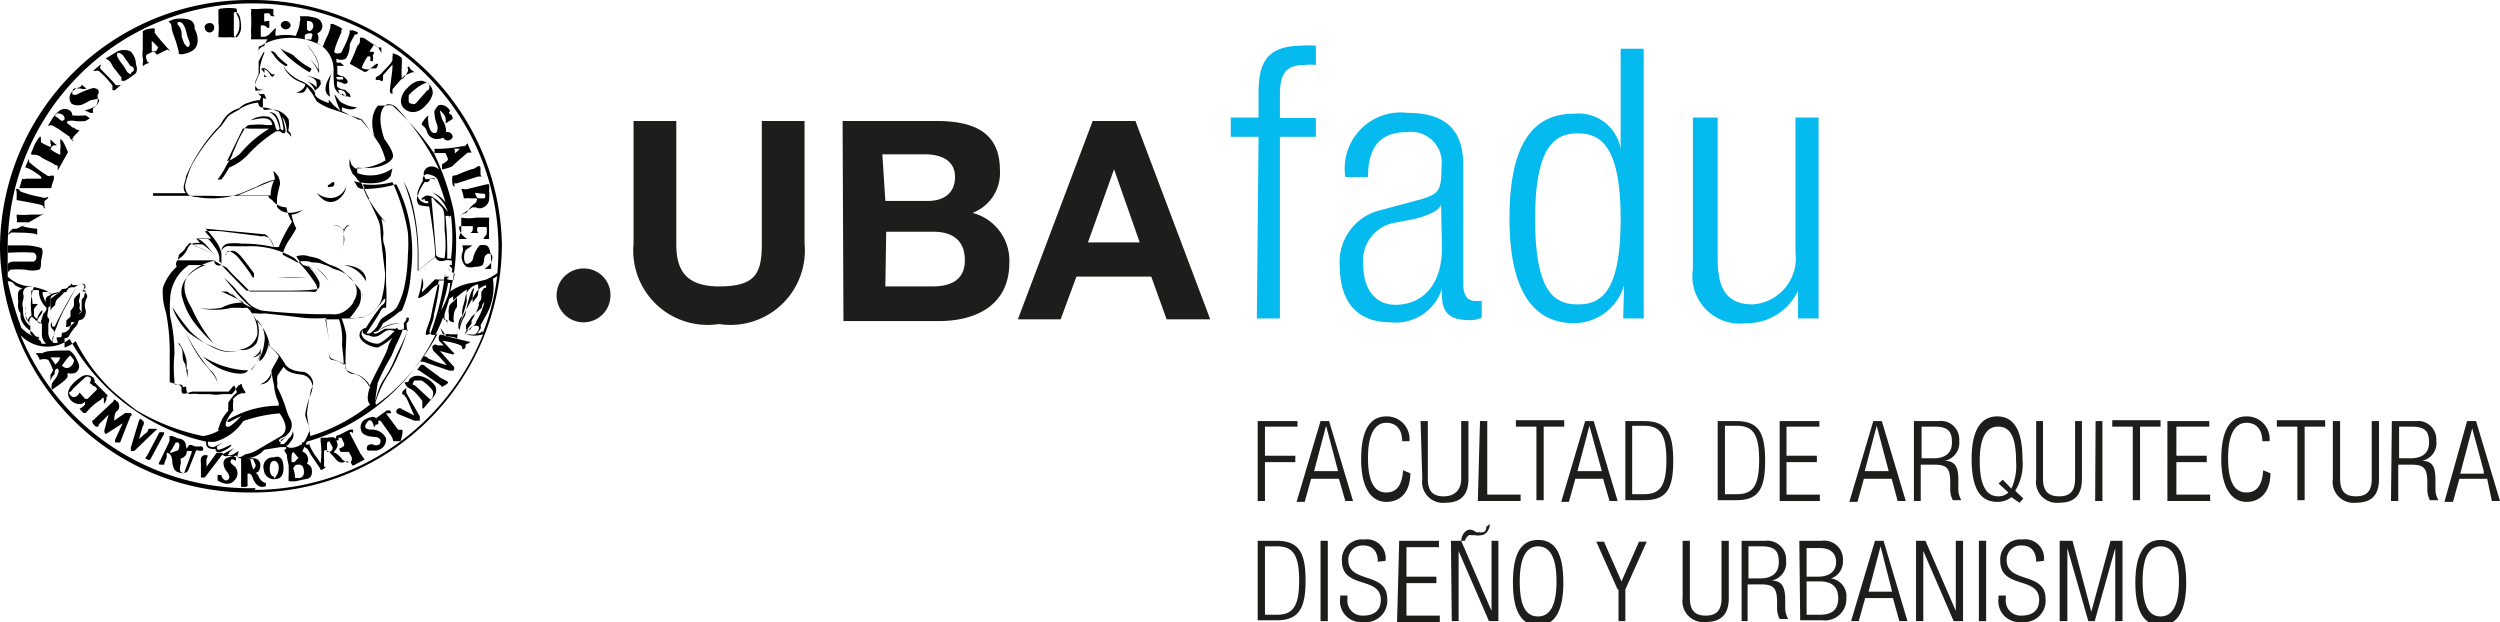 <svg id="Capa_1" data-name="Capa 1" xmlns="http://www.w3.org/2000/svg" viewBox="0 0 58.48 14.56"><defs><style>.cls-1{fill:#05baee;}.cls-2{fill:#1d1d1b;}</style></defs><title>LogoUbaFadu</title><path d="M8,6.24s0,0,0,0l0,0s0,0,0,0S7.93,6.24,8,6.24Z" transform="translate(-0.82 -0.8)"/><path d="M6.71,9.44a.9.9,0,0,0,.22-.5l0,0a.35.35,0,0,1-.2.22.24.24,0,0,0,.2-.13.81.81,0,0,1-.22.39S6.67,9.48,6.71,9.44Z" transform="translate(-0.82 -0.8)"/><path d="M8.56,5.17a.07.07,0,0,0,.08-.08s0-.07-.08,0-.07,0-.07.09A0,0,0,0,0,8.56,5.17Z" transform="translate(-0.82 -0.8)"/><path d="M1.78,6.6a1.27,1.27,0,0,0-.39-.06l-.24,0a.06.06,0,0,1,0,0H1s0,0,0,.06v.11s0,0,0,0,0,0,.07,0a4.19,4.19,0,0,1,.54,0,.12.12,0,0,1,0,.21H1.12l0,0h0S1,6.93,1,7s0,.17,0,.17,0,0,.06-.06a2,2,0,0,1,.37,0,.56.56,0,0,0,.29,0c.06,0,.06-.12.06-.19S1.86,6.65,1.78,6.6ZM1.69,7s.06,0,.08,0Z" transform="translate(-0.82 -0.8)"/><path d="M1.78,5.82l-.24,0a1.86,1.86,0,0,1-.33,0,0,0,0,0,1,0,0,0,0,0,0,0,0,0v0s0,0,0,.07a.2.2,0,0,1,0,.11s0,0,0,0h0s0,0,0,0,.3,0,.28,0a2.63,2.63,0,0,1-.28.15l-.09,0A.43.43,0,0,0,1,6.3s0,0,0,0l.08-.06s0,0,.07,0,.54,0,.54.06l0,0a0,0,0,0,0,0,0s0,0,0,0,0-.09,0-.15,0,0,0,0,0,0,0,0H1.69a1.48,1.48,0,0,1-.35-.06l.52-.3S1.78,5.82,1.78,5.82Zm-.66,0,0,0Z" transform="translate(-0.82 -0.8)"/><path d="M10.46,2.49l.06,0s0,0,0,0-.1-.06-.12-.11-.05,0-.05,0-.06,0,0,0a.1.1,0,0,1,0,.11.52.52,0,0,1-.13.17,2.51,2.51,0,0,1,0-.35c0-.06,0-.11,0-.15A.38.38,0,0,0,10,2.05h0v0a.12.12,0,0,1,0,.08s0,0,0,.07-.22.26-.26.32a.73.73,0,0,1-.13.09s0,0,0,.06l.09,0c.06.06.08,0,.08,0s0-.09,0-.11L10,2.31v.07c0,.08-.06.45-.06.56A.08.08,0,0,0,10,3l0,0s0-.07,0-.11,0,0,0,0,.18-.21.28-.32Z" transform="translate(-0.82 -0.8)"/><path d="M1.93,5.41a.17.17,0,0,1-.15,0,2.62,2.62,0,0,1-.48-.13s-.05-.08-.09-.06,0,0,0,.1,0,.11,0,.16a0,0,0,0,0,0,0l0,0h0s.46.08.56.11.05.06.09.08,0,0,0-.06,0-.07,0-.11,0,0,0,0S2,5.41,1.93,5.41Z" transform="translate(-0.82 -0.8)"/><path d="M11.44,5.09l.06,0,.5-.16s0,0,.06,0,0,0,0-.06,0-.07,0-.11,0-.09-.06-.07l0,0-.1.06c-.07,0-.41.15-.41.15s0,0,0,0-.11,0-.09.05a.35.35,0,0,0,0,.11s0,.11.06.1Z" transform="translate(-0.82 -0.8)"/><path d="M3.62,2.79a.15.15,0,0,1-.09,0c-.07-.09-.31-.33-.35-.37s0-.07,0-.11l0,0a1.33,1.33,0,0,0-.18.15s0,0,0,0,0,0,.06,0a.09.09,0,0,1,.07,0,2.05,2.05,0,0,1,.32.34l0,.11a0,0,0,0,0,.06,0,.87.87,0,0,1,.16-.13S3.66,2.81,3.62,2.79Z" transform="translate(-0.82 -0.8)"/><path d="M10.94,3a.26.26,0,0,0-.15-.27c-.14-.1-.33,0-.44.13a.46.46,0,0,0-.15.27.25.25,0,0,0,.15.26c.15.08.33,0,.43-.13A.54.54,0,0,0,10.94,3Zm-.35.17-.06.06a.05.05,0,0,1,0,0,.07.07,0,0,1-.06,0s-.09,0-.09-.07,0-.09,0-.13a1.1,1.1,0,0,1,.16-.15s.3-.24.32-.09-.06.11-.07.15Z" transform="translate(-0.82 -0.8)"/><path d="M2.82,3.5a2.19,2.19,0,0,1-.31,0s0,0,0,0a.13.13,0,0,0-.05-.11.21.21,0,0,0-.25,0,.79.79,0,0,0-.2.24l-.06.1c0,.05,0,0,.06,0s.11.06.17.08L2.45,4s0,.06.06.07,0,.06,0,0,.11-.15.15-.2,0,0-.08-.06-.05,0-.09-.05-.15-.08-.08-.13a.52.52,0,0,1,.17,0,.93.93,0,0,0,.24,0l.1-.06S2.84,3.5,2.82,3.5Zm-.53.13a.17.17,0,0,1-.1-.06L2.1,3.51s0,0,0,0l.06-.06s.13,0,.16.08S2.32,3.59,2.29,3.63Z" transform="translate(-0.82 -0.8)"/><path d="M11.57,5.85l.3-.2.08,0a.19.19,0,0,0,.18,0,.23.23,0,0,0,.13-.17.85.85,0,0,0,0-.22.57.57,0,0,0,0-.15s0,0,0,0l0,0a0,0,0,0,1,0,0l-.05,0-.45.11a.13.13,0,0,1-.09,0s-.09,0-.06,0a.9.9,0,0,1,.06.22s0,0,.06,0a.1.1,0,0,1,.07,0s.15,0,.17,0,0,.11-.06.13a.65.65,0,0,0-.17.2S11.54,5.85,11.57,5.85Zm.52-.52s.06,0,.06,0a.08.08,0,0,1,0,.11l-.05,0H12s-.08-.09-.06-.13Z" transform="translate(-0.82 -0.8)"/><path d="M3,2.86A1.61,1.61,0,0,0,2.64,3a.12.12,0,0,1-.13,0s0-.12.05-.13l.15,0a.16.16,0,0,0,.13,0s-.09-.07-.11-.09a.08.08,0,0,0,0,0s0,.06-.08.07a.65.65,0,0,0-.15.1.21.21,0,0,0,0,.28.31.31,0,0,0,.28,0l.17-.09c.09,0,.17-.06.19,0a.2.2,0,0,1-.1.15.7.7,0,0,1-.24.09s0,0,0,0,0,0,0,0l.13.06s0,0,.07,0l0,0A.21.21,0,0,1,3,3.33.22.22,0,0,0,3.1,3.2a.53.53,0,0,0,0-.17C3.18,2.92,3.09,2.86,3,2.86Z" transform="translate(-0.82 -0.8)"/><path d="M11.17,3.61a1,1,0,0,1-.06-.23s0,0,0,0,.13.11.13.18a.27.27,0,0,1,0,.13s0,0,0,0,.17-.11.17-.11,0-.08-.06-.11,0-.06,0-.08a0,0,0,0,0,0,0c-.06-.1-.19-.17-.28-.12l0,0a.65.65,0,0,0-.09.13.87.87,0,0,0,.05.28.24.24,0,0,1,0,.22c-.13.06-.19-.14-.19-.24a.47.47,0,0,1,0-.16s0,0,0,0a.52.52,0,0,0-.13.15s-.05.05,0,.09a.25.25,0,0,1,.1.15.24.24,0,0,0,.26.16.23.23,0,0,0,.18-.09A.48.48,0,0,0,11.17,3.61Z" transform="translate(-0.82 -0.8)"/><path d="M12.19,6.54a.27.27,0,0,0-.15,0,.69.69,0,0,0-.15.28c0,.07-.07.15-.15.15s-.09-.28,0-.34l.13-.09s0,0,0,0l-.24,0a.2.2,0,0,1,0,.18.31.31,0,0,0,.1.32.33.33,0,0,0,.2,0A.32.32,0,0,0,12.11,7c.06-.11,0-.19.11-.26a.07.07,0,0,1,.06,0c.09,0,.06.19,0,.24a.53.53,0,0,1-.13.11s0,0,0,0l.16,0s0,0,0-.07,0-.11,0-.13S12.3,6.56,12.19,6.54Z" transform="translate(-0.82 -0.8)"/><path d="M3.87,2a.39.39,0,0,0-.3,0l-.28.17s0,0,0,0a.27.27,0,0,1,.13.11.72.72,0,0,0,.13.19,1.34,1.34,0,0,0,.11.14s0,.06,0,.08,0,0,0,0h0l.08,0A1.77,1.77,0,0,0,4,2.51a.23.23,0,0,0,0-.2A.43.43,0,0,0,3.87,2Zm0,.54s0,0-.07-.05l-.09-.15a1.23,1.23,0,0,1-.15-.22s0,0,0-.06.13,0,.16.07l.15.21C3.94,2.36,4,2.44,3.9,2.49Z" transform="translate(-0.82 -0.8)"/><path d="M5.2,1.25a.78.78,0,0,0-.31,0l-.13.05s0,0,0,0a.22.22,0,0,1,.07.09c0,.15.09.3.13.47C5,2,5,2,5,2s0,0,0,.06a.22.22,0,0,0,.13,0A.66.66,0,0,0,5.3,2c.2-.11.16-.37.07-.53A.19.19,0,0,0,5.2,1.25Zm0,.65s0,0-.07-.08l-.06-.16c0-.1,0-.19-.09-.28a.07.07,0,0,1,0-.06c.15-.05.2.24.22.32S5.31,1.84,5.22,1.9Z" transform="translate(-0.82 -0.8)"/><path d="M6.35,1A1.19,1.19,0,0,0,6,1s-.09,0-.07.06,0,0,0,0,0,0,0,.07,0,.13,0,.19a1.27,1.27,0,0,1,0,.28v.07a.07.07,0,0,1,0,0s0,0,0,0a2.77,2.77,0,0,0,.3,0,.15.15,0,0,0,.08,0s0,0,0,0a.37.37,0,0,0,.11-.28.42.42,0,0,0-.07-.27A.17.17,0,0,0,6.35,1Zm0,.66c-.06,0-.06,0-.06-.07s0-.11,0-.19,0-.2,0-.31v0c.17-.05.17.3.17.37A.35.35,0,0,1,6.34,1.69Z" transform="translate(-0.82 -0.8)"/><path d="M4.81,2a5.07,5.07,0,0,1-.37-.43s0-.05,0-.09-.15,0-.16,0a.31.31,0,0,0-.12.05l0,.06s0,.07,0,.11,0,.17,0,.26a.68.68,0,0,0,0,.2.2.2,0,0,1,0,.11s0,0,0,.08,0,0,0,0,0,0,0,0,0,0,0,0a.34.34,0,0,1,.16-.08s0,0,0,0-.06,0-.07-.08a.11.11,0,0,1,0-.11s.13-.07.16-.07.08.07.08.07v0s0,0,0,0l.24-.12S4.83,2,4.81,2ZM4.46,2,4.37,2h0l0-.06c0-.05,0-.18,0-.18a1.06,1.06,0,0,1,.15.15S4.48,2,4.46,2Z" transform="translate(-0.82 -0.8)"/><path d="M11.41,4.68c.11-.11.35-.31.35-.31l.09,0s-.09-.19-.09-.22,0,0,0,0,0,0-.07.07l-.06,0a3.05,3.05,0,0,1-.52.06c-.05,0-.09,0-.13,0h0s0,0,0,0a.21.21,0,0,1,0,.1h.05l.06,0s.07,0,.09,0,0,0,.06,0l.05.11a.07.07,0,0,1,0,.06.43.43,0,0,1-.13.09h0s0,0,0,0l0,0s0,.08,0,.11.06,0,.06,0,0,0,0,0S11.37,4.72,11.41,4.68Zm0-.4h.17a0,0,0,0,1,0,0l-.12.11h0s0,0,0-.07S11.35,4.29,11.37,4.28Z" transform="translate(-0.82 -0.8)"/><path d="M2.23,4.07s0,.08,0,.09a.25.25,0,0,1,0,.12s0,.11,0,.14A.92.92,0,0,1,2,4.29a.15.15,0,0,1,.07-.09s.08,0,.08,0S2,4.07,2,4.05s0,.1,0,.1a.09.09,0,0,1,0,.09,1.5,1.5,0,0,1-.22-.11S1.77,4,1.78,4s.12,0,.13,0,0,0,0,0H1.75a.9.9,0,0,0-.17.31s-.07.11,0,.11l0,0h.06a.28.28,0,0,1,.16.07c.1.06.19.09.28.15s.09,0,.09.07,0,.08,0,.08h0l.24-.43S2.27,4,2.23,4.07Z" transform="translate(-0.82 -0.8)"/><path d="M9.61,2.4s-.08,0-.1,0a.23.23,0,0,1-.2,0c-.06,0,0-.06,0-.09a1.6,1.6,0,0,1,.11-.19s0,0,.06,0a.28.28,0,0,1,0,.11s0,0,.06,0a.24.24,0,0,0,0-.13s.06-.09,0-.09H9.53s0,0-.07,0l.11-.17s.09.06.11.09l.06.11a.05.05,0,0,0,0,0s0,0,0,0,0-.13,0-.13-.06,0-.08,0l-.31-.21s-.11-.05-.11,0v.06s0,.07-.06.11A4.1,4.1,0,0,1,9,2.29c-.07,0-.07,0-.07,0s.05,0,.07,0l.34.19.05,0s0,0,.17-.14S9.64,2.4,9.61,2.4Z" transform="translate(-0.82 -0.8)"/><path d="M11.56,6.39v0h0l.19,0s.06,0,0,0a.39.39,0,0,1-.19-.24c0-.06,0-.06.08-.06h.24v.07s0,.06-.06.09,0,0,0,0,.13,0,.19,0,0,0,0,0A.11.11,0,0,1,12,6.11s0,0,0,0l.2,0a.54.54,0,0,1,0,.18s-.06.06-.07.1,0,0,0,0l.13,0s0,0,0-.06,0-.24,0-.35a.31.31,0,0,0,0-.09s0,0,0,0,0,0-.06,0-.2,0-.24,0a1,1,0,0,1-.35,0l0,0s0,.08,0,.09,0,.17,0,.25A.25.25,0,0,0,11.56,6.39Z" transform="translate(-0.82 -0.8)"/><path d="M2,4.91a.08.08,0,0,1-.07,0,3.43,3.43,0,0,1-.43-.32l0,0s0-.08,0-.08-.09.19-.09.21h0c.06,0,.17.07.23.11s.18.11.14.15H1.43a.13.13,0,0,1-.09,0,0,0,0,0,0,0,0s-.05.18-.07.22,0,0,0,0,0,0,0,0h.06s.61,0,.63,0,.06,0,.06,0A.69.69,0,0,1,2.08,5s0-.07,0-.09A0,0,0,0,0,2,4.91Z" transform="translate(-0.82 -0.8)"/><path d="M7.54,2.31a2.15,2.15,0,0,1-.22-.19A.44.44,0,0,0,7.21,2L7.15,2a1,1,0,0,1,.1.13.78.78,0,0,0,.26.22S7.56,2.33,7.54,2.31Z" transform="translate(-0.82 -0.8)"/><path d="M8.1,2.4a1.55,1.55,0,0,1-.41-.3A1,1,0,0,0,7.49,2l-.11-.07a1.38,1.38,0,0,0,.18.2,3,3,0,0,0,.5.36S8.12,2.42,8.1,2.4Z" transform="translate(-0.82 -0.8)"/><path d="M7.15,2.51l-.09-.09s-.09-.06-.13,0A.2.2,0,0,1,7,2.51S7,2.6,7,2.6h.09S7,2.59,7,2.51a.14.14,0,0,0,0-.09s.06,0,.13.11.08.06.12,0l0,0A.08.08,0,0,1,7.15,2.51Z" transform="translate(-0.82 -0.8)"/><path d="M8.4,5.48a.29.29,0,0,0,.31,0,.44.44,0,0,0,.21-.33l0,0a.39.39,0,0,1-.33.28.5.5,0,0,1-.36-.12A.62.62,0,0,0,8.4,5.48Z" transform="translate(-0.82 -0.8)"/><path d="M8.62,6.06c.07,0,.2.05.24.13v.22a.35.35,0,0,1-.11.28l0,0a.42.42,0,0,0,.11-.41A.25.25,0,0,1,9,6.06c-.06,0-.11.05-.13.11A.68.68,0,0,0,8.62,6.06Z" transform="translate(-0.82 -0.8)"/><path d="M9.38,7.38l0-.06C9.33,7,8.86,7,8.86,7A.72.72,0,0,1,9.38,7.38Z" transform="translate(-0.82 -0.8)"/><path d="M6.15,6.67c.07,0,.17.08.22.13s.21.26.3.39l.06.1h0l.15,0H7.3a5.54,5.54,0,0,0,.71,0l0,0H6.91s-.13,0-.15,0a.46.46,0,0,0,0-.1c-.1-.13-.19-.26-.3-.39s-.19-.16-.3-.11,0,.06-.07.08A.54.54,0,0,1,6.15,6.67Z" transform="translate(-0.82 -0.8)"/><path d="M5.83,8.92A.79.79,0,0,0,6.39,9l0,0a.73.73,0,0,1-.56-.06,2,2,0,0,1-.56-.39,5.62,5.62,0,0,1-.42-.57,1.47,1.47,0,0,0,.37.59A2.4,2.4,0,0,0,5.83,8.92Z" transform="translate(-0.82 -0.8)"/><path d="M6.61,9.46s-.05,0-.09,0a2.14,2.14,0,0,1-.95-.32,1.33,1.33,0,0,0,.75.39C6.56,9.57,6.63,9.48,6.61,9.46Z" transform="translate(-0.82 -0.8)"/><path d="M7.17,9.51a.46.46,0,0,1-.26.28A.26.26,0,0,0,7.17,9.51Z" transform="translate(-0.82 -0.8)"/><path d="M5.17,8.59a3.33,3.33,0,0,0,.33.59c.07.11.17.19.24.3a.62.62,0,0,1,.17.29l0,.06a.46.46,0,0,0-.17-.37A4.35,4.35,0,0,1,5.17,8.59Z" transform="translate(-0.82 -0.8)"/><path d="M5.18,9.44a.83.83,0,0,0,0-.22A1.16,1.16,0,0,0,5,8.81L5,8.85a.31.31,0,0,1,.09.2c0,.09,0,.19.06.26l.06.33h0v-.2Z" transform="translate(-0.82 -0.8)"/><path d="M8.51,7.38S8.29,7.08,8.1,7h0A1,1,0,0,1,8.51,7.38Z" transform="translate(-0.82 -0.8)"/><path d="M11.28,7.27s-.08-.06-.08-.08h0S11.22,7.25,11.28,7.27Z" transform="translate(-0.82 -0.8)"/><path d="M8,1.84s.07.1.07.1a1.2,1.2,0,0,1,.15.24.53.53,0,0,1,.05.26,1.06,1.06,0,0,0-.2-.26s0,0,0,0a1.21,1.21,0,0,1,.21.33v0l0,0,0,0a.38.38,0,0,0,0-.13.58.58,0,0,0-.09-.28A2,2,0,0,0,8,1.84Z" transform="translate(-0.82 -0.8)"/><path d="M2.4,9.61V9.53a.44.44,0,0,0,.16,0,.17.17,0,0,0,.1-.22.93.93,0,0,0-.13-.24L2.45,9,2.4,9,2.29,9c-.1,0-.41,0-.47.06H1.71s0,0-.06,0,0,0,0,0a.35.35,0,0,1,.1.16.25.25,0,0,1,.2,0,1,1,0,0,1,.11.24A.55.55,0,0,1,2,9.57v0L2,9.72s0,0,0,0a.3.3,0,0,1,.1-.17c0-.07,0-.11.07-.13l0,0a.11.11,0,0,1,0,.13c0,.07-.13.18-.14.24s0,.13,0,.13,0,0,0,0S2.4,9.68,2.4,9.61Zm-.21-.36a.5.5,0,0,0-.07.08L2,9.16l.06,0c.06,0,.17,0,.17,0A.79.79,0,0,1,2.19,9.25Zm.08.1s.18-.26.2-.23.08.08.08.12a.21.21,0,0,1-.12.16A.14.14,0,0,1,2.27,9.35Z" transform="translate(-0.82 -0.8)"/><path d="M3.18,10.15s.07-.1.07,0,0,.13.06,0l0-.07s.06,0,0-.06l-.24-.24s0-.05-.07,0l0,0s0,0,0,.05a.1.1,0,0,1,.09.08l-.22.22s0,0-.06,0l-.13-.15s0-.05,0,0a.16.16,0,0,1-.13.11s-.06,0-.1-.07,0,0,.08-.13l.28-.26a.08.08,0,0,1,.11,0s.06,0,0,.13l.08.06A.31.31,0,0,0,3,9.81a.13.13,0,0,0,0-.18.23.23,0,0,0-.3,0s-.34.21-.28.43a.27.27,0,0,0,.28.19.14.14,0,0,0,.11-.06s0,0,0,0,0,0,0,.07a.31.31,0,0,1-.13.1s-.06,0,0,0l.09.1s.06,0,.06,0A1.31,1.31,0,0,1,3.18,10.15Z" transform="translate(-0.82 -0.8)"/><path d="M3.87,10.46s0,0-.12,0l-.26.18a0,0,0,0,1,0,0s0-.19.07-.23.06-.18,0-.22-.06-.07-.09,0L3,10.63s-.05,0,0,.09l.06.06a0,0,0,0,0,.06,0,.14.14,0,0,1,.05-.09l.19-.19s0,0,0,0l-.1.37s0,.11.06.07l.37-.24s0,0,0,0l-.17.37a.07.07,0,0,0,0,.08l.05,0s.06,0,.06,0l.24-.61S3.94,10.5,3.87,10.46Z" transform="translate(-0.82 -0.8)"/><path d="M4.46,10.83l-.06,0s-.05,0-.09,0,0,.06-.09.11l-.15.13s0,0,0,0l.09-.3s.06-.08,0-.13-.06-.06-.09,0l-.19.63s0,.05,0,.07,0,0,0,0a.09.09,0,0,0,.09,0l.5-.48S4.53,10.85,4.46,10.83Z" transform="translate(-0.82 -0.8)"/><path d="M4.65,10.91l0,0s-.06,0-.1,0l-.29.55s-.08.08,0,.08l0,0a.05.05,0,0,0,.08,0L4.63,11S4.68,10.94,4.65,10.91Z" transform="translate(-0.82 -0.8)"/><path d="M6,11.39s-.07,0-.11,0l-.24.33s0,.06,0-.18c0,0,.06-.11,0-.09a.1.1,0,0,0-.13.09.23.23,0,0,0,0,.09l0,.34s0,0,0,0,0,0,.09,0L6,11.46S6.08,11.41,6,11.39Z" transform="translate(-0.82 -0.8)"/><path d="M6.22,11.58c0-.08.12,0,.12,0s0,0,0,0,0-.08,0-.08a.24.24,0,0,0-.18,0c-.21.06-.06.3-.06.3.19.22,0,.24,0,.24C6,12,6,11.91,6,11.91s-.09,0-.09,0l0,.06s0,.07,0,.07c.28.17.39,0,.39,0a.23.23,0,0,0,0-.34C6.17,11.61,6.22,11.58,6.22,11.58Z" transform="translate(-0.82 -0.8)"/><path d="M5.57,11.32a.06.06,0,0,0-.05-.08.54.54,0,0,1-.15,0s-.11-.07-.15,0-.07.11,0,.11.06,0,.08,0,0,0,0,.05l-.16.43s0,.08-.1,0a.27.27,0,0,1,0-.15.27.27,0,0,0,0-.15.22.22,0,0,0,.13-.09.25.25,0,0,0,0-.2A.17.17,0,0,0,5,11.06L4.85,11s-.09,0-.07,0a.29.29,0,0,1,0,.13l-.22.46s-.06.06,0,.08l.1,0s0,0,0,0a.56.56,0,0,1,.06-.17l0-.11s.12,0,.13.2c0,0,0,.23.15.26,0,0,.19.08.24-.09l.17-.43s0,0,0,0,0,0,0,0S5.57,11.37,5.57,11.32Zm-.74.07c-.07,0,0-.06,0-.06l.1-.18c0-.06,0,0,0,0l.06,0c.06.05,0,.18,0,.18S4.83,11.39,4.83,11.39Z" transform="translate(-0.82 -0.8)"/><path d="M7.23,11.5a.22.22,0,0,0-.24.28A.24.24,0,0,0,7.3,12s.17,0,.15-.3S7.23,11.5,7.23,11.5Zm0,.45s-.1,0-.1-.19.1-.18.1-.18.11,0,.11.16S7.23,12,7.23,12Z" transform="translate(-0.82 -0.8)"/><path d="M8.92,11.61a.32.32,0,0,1-.13-.11s-.1-.11-.15-.11.11-.11.07-.22,0-.17-.24-.13l-.15,0s0,0,0,.08a2,2,0,0,1,0,.52,1.64,1.64,0,0,0-.13-.19,1.29,1.29,0,0,1-.13-.24s0-.11,0-.05-.1.05-.13,0-.08,0,0,.08.06,0,.15.18l.23.34s0,.07.09,0,0,0,0-.07v-.32s0-.09.12,0l.13.14s.09.15.22.1S9,11.65,8.92,11.61Zm-.39-.24c-.06,0-.06,0-.06,0l0-.18c0-.08.06-.06.06-.06s.07.13.07.13A.1.1,0,0,1,8.53,11.37Z" transform="translate(-0.82 -0.8)"/><path d="M9.25,11.41,9,10.93c0-.06.08,0,.08,0s0-.08,0-.08a0,0,0,0,0-.08,0l-.26.13c-.07,0-.06.06-.06.06l0,.06s.06,0,.06,0l0-.06s.07,0,.07,0a.81.81,0,0,0,.06.13c0,.06,0,.06,0,.06l-.08.05c-.07,0,0,.09,0,.09s.13,0,.13,0,.06,0,.06,0l.07.13c0,.07,0,.07,0,.07H9.05a.06.06,0,0,0,0,.09c0,.06.09,0,.09,0l.21-.11S9.25,11.41,9.25,11.41Z" transform="translate(-0.82 -0.8)"/><path d="M9.49,10.85s-.18,0-.11-.13.13-.11.17,0,0,.09.07,0a.07.07,0,0,0,0-.11s0-.13-.26,0a.21.21,0,0,0-.09.26s0,.13.3.15c0,0,.22,0,.13.17a.15.15,0,0,1-.17,0s-.13,0-.13.08,0,.07.21.07a.26.26,0,0,0,.24-.29A.37.37,0,0,0,9.49,10.85Z" transform="translate(-0.82 -0.8)"/><path d="M10.22,10.85a.24.24,0,0,1-.09,0l-.28-.38s0,0,0,0a.31.31,0,0,1,.09,0c.06,0,0-.07,0-.07s-.07,0-.07,0l-.25.18s0,.08,0,.08l0,.05c0,.06.05,0,.05,0s0-.07,0-.07.05,0,.05,0l.25.35a.45.45,0,0,1,.05.13s.11,0,.11,0l.06,0S10.27,10.87,10.22,10.85Z" transform="translate(-0.82 -0.8)"/><path d="M10.33,10a.26.26,0,0,1,0-.13s0-.1,0,0l-.08.07s-.05.08,0,.09,0,0,.08.08l.18.41s0,0,0,0l-.29-.15a.07.07,0,0,0-.1,0s-.07.05,0,.11l.39.16s0,0,.08,0l.05,0s0,0,0-.1Z" transform="translate(-0.82 -0.8)"/><path d="M10.61,9.59a.25.25,0,0,0-.22.09s0,.06-.06.06-.06,0,0,.09.11,0,.37.35c0,0,0,0,0,.1s0,.11.09,0l.17-.2A.22.22,0,0,0,11,9.83.55.55,0,0,0,10.61,9.59Zm.28.56-.37-.34c-.1,0,0-.11,0-.11s.16,0,.16,0a1,1,0,0,1,.25.22C11,10.05,10.89,10.15,10.89,10.15Z" transform="translate(-0.82 -0.8)"/><path d="M11.28,9.72s0,0-.15-.08l-.35-.26s-.08-.11-.15,0-.06.05,0,.09l.51.35s0,.06.07,0l0,0S11.35,9.76,11.28,9.72Z" transform="translate(-0.82 -0.8)"/><path d="M11.78,8.79l-.54-.13s-.13-.07-.15,0,0,.06,0,.11l.11.11s.06,0,0,0l-.15,0a.06.06,0,0,0-.09,0s-.06,0,0,.13a3.33,3.33,0,0,1,.31.33,2.16,2.16,0,0,1-.44-.16s-.08-.1-.13,0-.06.07.05.09l.58.2s.07,0,.09,0a.07.07,0,0,0,0-.11l-.31-.35s0,0,0,0l.3.08s.08,0,0-.06l-.24-.26s.46.07.46.15.06.05.08,0V8.86S11.89,8.79,11.78,8.79Z" transform="translate(-0.82 -0.8)"/><path d="M5.72,1.34c-.07,0-.13.06-.11.11a.12.12,0,0,0,.11.11.11.11,0,0,0,.11-.11A.1.1,0,0,0,5.72,1.34Z" transform="translate(-0.82 -0.8)"/><path d="M7.51,1.29c-.08,0-.13.05-.12.11a.12.12,0,0,0,.23,0A.12.12,0,0,0,7.51,1.29Z" transform="translate(-0.82 -0.8)"/><path d="M11.18,4a.12.12,0,0,0,.23,0,.12.12,0,0,0-.11-.11A.1.1,0,0,0,11.18,4Z" transform="translate(-0.82 -0.8)"/><path d="M12.56,6.5A5.83,5.83,0,0,0,6.69.8H6.61A5.83,5.83,0,0,0,.82,6.56v.07a5.82,5.82,0,0,0,5.87,5.69h.07a5.82,5.82,0,0,0,5.8-5.76ZM1,7.38c.05,0,.11,0,.17.09a.71.71,0,0,0,.18.08.13.13,0,0,0-.11.13v.11a.48.48,0,0,1,0,.15s0,.14.06.18a.45.45,0,0,0,0,.08c0,.13.13.27.22.33s.08.09.13.13.1,0,.08.07a1.14,1.14,0,0,1-.41-.26A7.92,7.92,0,0,1,1,7.38Zm.56.31a1.63,1.63,0,0,0,0,.49.18.18,0,0,0-.09.13.17.17,0,0,1-.05-.13V8.12a.25.25,0,0,0,0-.13.1.1,0,0,1,0-.07s0-.06,0-.08a.53.53,0,0,0,0-.16s0,0,0,0a.66.66,0,0,1,0,.17s0,0,0,.08a.15.15,0,0,0,0,.09.46.46,0,0,1,0,.17s.09.18.11.24v0a.43.43,0,0,1-.17-.35.56.56,0,0,1,0-.07.31.31,0,0,1,0-.19.24.24,0,0,0,0-.15c0-.13.08-.15.12-.16h.13Zm0,0a.15.15,0,0,1,0-.1.68.68,0,0,1,.17,0A.53.53,0,0,0,1.91,8s0,.08-.07.13a1.27,1.27,0,0,0-.07.24.16.16,0,0,1-.08-.05h0c0-.09.17-.22.11-.26l0,0a.4.4,0,0,0-.11.2.18.18,0,0,1-.08-.09.32.32,0,0,0,0-.13.57.57,0,0,1,.1-.13s0,0,0,0,0,0,0,0,0,0,0,0,0,0-.07,0l0,0s0,0-.06,0A.65.65,0,0,0,1.54,7.68Zm1.23-.1c.06,0,0,.08,0,.13s-.06.06-.06.1,0,.09,0,.16,0,.1,0,.11-.08.08-.15.08,0,0,0,.05a.18.18,0,0,1,0,.1s-.07.07-.11.11,0,.05-.05.09-.08.06-.13.06,0,.11-.06.11,0,0-.06,0,0,.07,0,.13H2.06a.76.76,0,0,1,.08-.36,3.12,3.12,0,0,1,.18-.42l.28-.51s0,0,0,0a8.85,8.85,0,0,0-.5.91s0,0-.05,0a.11.11,0,0,1,0-.11s-.1.06,0,.17,0,.15,0,.19,0,.11,0,.11a.3.3,0,0,1-.1-.21s0,0,0-.09,0-.07,0-.11.05-.11,0-.15,0-.15,0-.22S2,8,2,7.92s0,0,0-.08,0-.13.11-.16.15-.12.17-.12.15,0,.19-.09,0,0,.07,0h.08c.05,0,.11-.07.16,0s0,0,0,.11S2.73,7.56,2.77,7.58Zm-.86.36s-.14-.25-.11-.32l.08,0s.09,0,.11.05S1.82,7.68,1.91,7.94Zm-.35.27.09.08.13.07s0,0,0,.1,0,.13,0,.18a.3.3,0,0,0,.1.19l-.11,0c0-.11-.19-.15-.19-.17a.15.15,0,0,1-.07-.07c0-.06,0-.13,0-.19A.15.15,0,0,1,1.56,8.21Zm5.22,4H6.71A5.79,5.79,0,0,1,1.3,8.64a.86.86,0,0,0,1.15.09A4.86,4.86,0,0,0,4,10.42a4.7,4.7,0,0,0,1.64.71c0,.07,0,.15.13.17a.22.22,0,0,0,.09,0c0,.18.32,0,.37-.08s-.31.17-.33.08,0,0,0-.06l.13-.09-.21.11s-.11,0-.13-.05a.1.1,0,0,1,0-.08.53.53,0,0,0,.17,0,1.17,1.17,0,0,0,.65-.48,3.33,3.33,0,0,1,.85-.18.71.71,0,0,1,.13.26.24.24,0,0,1-.13.29l-.48.28a.9.9,0,0,1-.33.13s-.1.08-.15.06,0-.1,0-.13-.14.11-.22.09,0,0,0-.07a.6.6,0,0,0,.11-.1,1.63,1.63,0,0,1-.2.11c-.07.06-.07,0-.07,0s0,.1.11.08.13.05.18,0,.08.07.15.05v0l0,.52v.08s0,.07,0,.07h.09s.08,0,.06-.06v-.24s.07-.07.13.11c0,0,.09.26.3.17,0,0,0,0,0-.05s-.08,0-.17-.17a.18.18,0,0,0-.07-.09s.11,0,.11-.19c0,0,0-.13-.15-.15l-.21,0,0,0A.57.57,0,0,0,7,11.32l.37-.06s.09,0,.13,0,0,.05,0,.05l0,0s-.06,0,0,.08,0,0,.07.28a2.89,2.89,0,0,1,0,.29s0,.11,0,.1,0,0,.15,0L8,12s.15,0,.11-.24A.17.17,0,0,0,8,11.65s0,0,0,0a.2.2,0,0,0-.11-.29h0L8,11.13v0a4.83,4.83,0,0,0,3.33-3.34l.09-.06s0,.06,0,.1,0,0,0,0a1.92,1.92,0,0,1,.32-.26,1.42,1.42,0,0,0,0,.27,3,3,0,0,1-.09.32l-.12.32a.21.21,0,0,0,0,.14l-.18,0a.18.18,0,0,0-.1,0l-.07,0-.06-.15s0,0,0,0,.13.17.13.19.22,0,.27.07a.14.14,0,0,1,0-.07s0,0,0-.08,0-.05,0-.07a5.21,5.21,0,0,1,.45-.89.44.44,0,0,1,.22-.15s0,.07,0,.11a1.5,1.5,0,0,1-.23.74c0,.08-.11.11-.14.19h-.1v0s0-.05,0-.09.09-.13.13-.21L12.09,8s0-.09.06-.13,0-.09.06-.13,0-.09,0-.14a.07.07,0,0,0,0-.06.1.1,0,0,0-.07,0l-.06.09a.61.61,0,0,0,0,.11s0,.1-.06.13A.23.23,0,0,1,12,8a.51.51,0,0,1-.07.15,1.15,1.15,0,0,1-.08.15s0,.05,0,.07a.07.07,0,0,1,0,0c-.06.09-.15.17-.15.26l0,0a.45.45,0,0,1,.18-.2.19.19,0,0,1,.13,0s.06.06-.07.19a.32.32,0,0,1-.13,0c-.09,0-.08,0-.08,0a.64.64,0,0,0,.39,0A5.78,5.78,0,0,1,6.78,12.26ZM6.56,10c0-.06-.08-.13-.08-.19s-.05,0-.07,0-.13.19-.17.21,0,0,0,0a.1.1,0,0,1,0,0H6a.65.65,0,0,1-.26,0l-.26,0a.68.68,0,0,0-.21,0s-.09,0-.09-.12-.07,0-.09-.07-.19,0-.19-.06,0-.05,0-.07a3.09,3.09,0,0,1,0-.61,3.8,3.8,0,0,0-.1-.89,2.87,2.87,0,0,1,0-.41A1,1,0,0,1,5.24,7h.41c-.06,0-.65.22-.58.71a1.74,1.74,0,0,0,.26.59,3.72,3.72,0,0,0,.49.54A3.69,3.69,0,0,1,5.3,8c-.38-.63,0-.84.09-.91a1.18,1.18,0,0,1,.44-.19C5.85,7.06,6,7,6,7s.57.6.59.6c.34,0,.19,0,.88,0,.07,0,.78,0,.81-.06a.24.24,0,0,0,0-.17,2,2,0,0,0-.14-.22L8,7a1,1,0,0,1,.28.27v0A.58.58,0,0,0,7.91,7l-.07-.07L7.75,6.8a.43.43,0,0,1,.31,0,1,1,0,0,1,.23.06A2.1,2.1,0,0,0,8.55,7a.8.8,0,0,1,.37.22l.17.17a.39.39,0,0,1,0,.46c0,.06-.23.34-.5.3H8.27c-.32,0-1.21-.06-1.34-.09a.69.69,0,0,1-.32-.19c-.09-.11-.18-.18-.27-.3a2.53,2.53,0,0,0-.28-.27l.26.31A2.53,2.53,0,0,0,6.71,8v0a1.23,1.23,0,0,1-.52-.41s0,0,0,0l.09.13-.15-.1s-.13,0-.13,0,.39.17.52.26A1,1,0,0,0,6,8a1.5,1.5,0,0,1-.54,0A1.68,1.68,0,0,0,6.24,8c.08,0,.13,0,.21,0a.15.15,0,0,0,.09,0l.07,0a.81.81,0,0,1,.23.63.48.48,0,0,1-.43.35.41.41,0,0,0,.41-.15.74.74,0,0,0,0-.56A.6.6,0,0,1,7,8.83a1,1,0,0,1-.11.35s0,.06,0,.07v0s.18-.09.22-.48v.06a2.34,2.34,0,0,0,0,.5,2,2,0,0,1,0-.45,2.43,2.43,0,0,1,.23.24c0,.08-.17.3-.17.36a3,3,0,0,0,.06.33,1.13,1.13,0,0,0,.11.41s0,0,0,.07a2.34,2.34,0,0,0-1,.23c-.11.05-.22.11-.2.14s.07,0,.07,0,.25-.13.25-.13a1.28,1.28,0,0,1-.26.24.07.07,0,0,1,0,0l0,0,0,0a.08.08,0,0,1-.09,0c-.06-.08.14-.34.16-.36s0,0,0-.07,0-.09,0-.11a.14.14,0,0,0,0-.09A.38.38,0,0,1,6.47,10C6.56,10,6.56,10,6.56,10ZM5.46,6.58a.14.14,0,0,1-.11-.06,1,1,0,0,1,.21,0,1.28,1.28,0,0,1,.27.24s-.13-.17-.2-.24a.64.64,0,0,0-.17-.13h.23a1,1,0,0,1,.16.2.49.49,0,0,1,.1.22s0,.06,0,.1S6,6.91,6,7L6,7C6,6.89,6,6.89,6,6.84s0-.08,0-.11-.05-.17-.09-.23a2.39,2.39,0,0,0-.28-.35L7,6.28c.09,0,.22.26.22.3a3.11,3.11,0,0,0-.74-.08,1.27,1.27,0,0,0-.34,0C6,6.54,6,6.67,6,6.67a.19.19,0,0,1,.22-.11h.39a2,2,0,0,1,1.1.28,3.11,3.11,0,0,1,.5.61c.07.15,0,.15,0,.17s-.15,0-.15,0H7.67l-1,0h0l-.26-.26a4,4,0,0,1-.29-.3S6,7,6,7s-.18-.11-.18-.11c-.25,0-.41,0-.69,0,0,0-.09,0-.13,0s0-.07,0-.11.14-.11.16-.19l.1-.11.11.06.42.2S5.56,6.62,5.46,6.58Zm4-1.13a1.42,1.42,0,0,1-.15-.34A1.85,1.85,0,0,0,10,5.06a4.52,4.52,0,0,1,.36,1.17,3.37,3.37,0,0,1,0,.55,3.71,3.71,0,0,1-.07.67,1.74,1.74,0,0,1-.19.54s-.05.06-.09.09-.17.1-.28.19l0,0s-.06.09-.08.15a.61.61,0,0,1-.18.18s-.08,0-.08,0,.3-.45.32-.5A.22.22,0,0,1,9.79,8l.06,0a3.46,3.46,0,0,0,0-.56c0-.17,0-.32,0-.49s0-.31-.06-.48a.68.68,0,0,1,0-.2,2,2,0,0,0-.05-.36l.11.1A3.61,3.61,0,0,1,9.44,5.45ZM10,4.74a.89.89,0,0,1-.82.11h0a.45.45,0,0,1,0-.13c.55.06.79-.13.83-.24s-.17-.39-.2-.43c-.21-.63,0-.78.07-.81a.27.27,0,0,1,.21.07,5.9,5.9,0,0,1,1,1.45s-.19-.15-.32,0a.16.16,0,0,0,0,.21h0a.11.11,0,0,0,0,.07.9.9,0,0,0-.17.32.19.19,0,0,0,0,.2c0,.06.26.07.26.07S11,6.45,11,6.8l-.39.32s0-.21,0-.28a5.24,5.24,0,0,0-.15-1.3,2.18,2.18,0,0,0-.2-.5,5,5,0,0,1,.18.55,4.74,4.74,0,0,1,.15,1.29v.26s0,0,0,0,.41-.33.41-.33a.16.16,0,0,0,.09.09.2.2,0,0,0,.11,0,.31.31,0,0,1,.19,0V7c-.06,0-.13,0-.15,0s.11,0,.15,0V7a.15.15,0,0,0-.06,0,.15.15,0,0,0,.06.07.13.13,0,0,1,0,.09.18.18,0,0,1-.09-.09h0s.08.11.13.11,0,.1,0,.15-.15,0-.16,0,.07-.06.05-.06a.39.39,0,0,1-.11,0s0,0,0,.07l-.15,0a.1.1,0,0,0-.07,0l-.3.3s0,0,0-.06a.34.34,0,0,0,0-.28,1.55,1.55,0,0,1-.09.45c0,.07.18-.06.24-.11.2-.23.26-.17.26-.19a5.89,5.89,0,0,1-.13.71c0,.11-.06.22-.09.33s0,.08,0,.11.11.06.18,0a5,5,0,0,1-1.09,1.39c-.11.1-.21.17-.32.26s0-.39,0-.48a4.65,4.65,0,0,1,.32-.63c.05-.11.09-.22.14-.32s.13-.29.13-.31a.28.28,0,0,0,.12,0,5,5,0,0,1-.23.52c-.07.15-.13.3-.2.43s-.13.2-.19.31a1.64,1.64,0,0,0-.15.49s0,0,0,0a2.55,2.55,0,0,1,.35-.75,4.89,4.89,0,0,0,.39-.91.48.48,0,0,0,0-.18s0,0,0-.06a.12.12,0,0,0,.05-.13l-.05,0a.17.17,0,0,1-.06.12.12.12,0,0,0,0,.07v.07s-.11.06-.15,0,0,0-.06,0-.16,0-.22,0-.26.19-.28.08a.3.3,0,0,0,.17-.08.83.83,0,0,1,.39-.13s.07,0,.07,0a1.06,1.06,0,0,0-.55.2.61.61,0,0,0,.14-.2,2.41,2.41,0,0,0,.36-.25c.05-.05.05,0,.09-.07a2.46,2.46,0,0,0,.2-.84,3.87,3.87,0,0,0,0-1,3.22,3.22,0,0,0-.34-1.09l0,0s0-.06,0,0a2.73,2.73,0,0,1-.74.11.22.22,0,0,1-.17-.05.89.89,0,0,0-.08-.13c.28.07.73.09.86-.13C10,4.74,10,4.74,10,4.74Zm1.28,1.11s.06,0,.09,0a4.07,4.07,0,0,1,0,1h-.09A8.09,8.09,0,0,0,11.24,5.85Zm.06-.11a.67.67,0,0,0-.41-.44.88.88,0,0,1,.37.46s-.35-.48-.54-.37,0,.07,0,.07l0,0,0,0c0,.09.06,0,.08.07s-.3,0-.25-.24a1.14,1.14,0,0,1,.15-.3l.1,0A.23.23,0,0,1,11,5s0-.07-.15,0-.06,0-.06,0,.06,0,.06,0a.08.08,0,0,1,.11,0,.07.07,0,0,0-.09,0s0,.06-.08.06-.11-.07-.05-.15.18,0,.22,0a.36.36,0,0,1,.09.08,4.61,4.61,0,0,1,.28.92Zm-.39-.31L11,5.5c.05.06.11.09.17.17s.05.37.05.52a2.33,2.33,0,0,1,0,.65s-.18,0-.2-.08C11,6.41,10.92,5.52,10.91,5.43Zm.18,2.67c.06-.26.13-.41.17-.68l.05,0a1.1,1.1,0,0,1-.09.39C11.15,8.07,11.09,8.14,11.09,8.1Zm-.2.5c-.08,0-.15.08-.15,0s.11-.31.13-.44.17-.8.18-.8.08,0,.12,0A6.07,6.07,0,0,1,10.89,8.6Zm0-1.11,0,0ZM8,10.48A3.79,3.79,0,0,1,8.08,10c0-.09.08-.18.06-.27a.31.31,0,0,0-.21-.23s-.37,0-.46-.22c0,0,0,0-.13-.19l-.21-.2a1,1,0,0,0-.31-.59,1,1,0,0,0-.11-.17s.09,0,.11,0a.58.58,0,0,0,.18,0l.47.05.5.06a3.93,3.93,0,0,0,.48,0c0,.13.06.43.06.52s0,.15,0,.22,0,.19.09.22a2.71,2.71,0,0,1,.3.13v.08c0,.07.26.15.32.17a.55.55,0,0,1,.26.26s-.13.31,0,.42A4.22,4.22,0,0,1,8.08,11s0,0,0,0S8,10.52,8,10.48Zm-.3,1.13c-.07,0-.06,0-.06,0v-.12c0-.13.05-.11.05-.11s.11.13.11.13S7.71,11.61,7.71,11.61Zm0,.13c0-.09.13-.07.13-.07s.1,0,.1.17-.15.14-.15.14-.06,0-.06,0A.56.56,0,0,0,7.67,11.74Zm-.15-.52s.1-.13.12-.16a.25.25,0,0,0,0-.17.28.28,0,0,1-.11.18.33.33,0,0,1-.11.12H7.38c0-.06,0-.08,0-.06s.18-.15.18-.22a.29.29,0,0,1-.17.18l0,.06c-.11-.06,0-.09.11-.15a.66.66,0,0,0,.09-.09.29.29,0,0,0,0-.34,1.34,1.34,0,0,1-.07-.18,3,3,0,0,0-.21-.52.3.3,0,0,1,0-.11.44.44,0,0,1,0-.17s.11-.17.15-.21c.09.17.37.17.45.19a.3.3,0,0,1,.22.3.76.76,0,0,1-.06.2,1.94,1.94,0,0,0-.11.43c0,.07.11.3.1.37a1.18,1.18,0,0,1-.15.3C7.73,11.3,7.54,11.3,7.52,11.22ZM6.74,8.14l.08,0S6.78,8.14,6.74,8.14ZM8.86,9.33a.6.6,0,0,0-.26-.11c-.09,0-.09-.15-.09-.23s0-.14,0-.22-.06-.37-.08-.5h.32a1.45,1.45,0,0,1,.07.58C8.82,8.92,8.86,9.14,8.86,9.33Zm.58-.69a.25.25,0,0,0,.26,0l.13-.09a.22.22,0,0,1,.22,0L10,8.59a1.22,1.22,0,0,1-.3.24c-.11.05-.54-.1-.39-.32a.08.08,0,0,1,0,0,.17.17,0,0,0,0,.08S9.4,8.66,9.44,8.64Zm.31-.7a5.43,5.43,0,0,0-.37.53.17.17,0,0,0-.15.17c0,.19.38.32.45.28A1.61,1.61,0,0,0,10,8.7a.93.93,0,0,0-.1.2c0,.11-.35.71-.44.95a.61.61,0,0,0-.21-.24.39.39,0,0,0-.15-.06s-.14,0-.18-.11,0-.59,0-.8a1.7,1.7,0,0,0-.11-.39H9a1.44,1.44,0,0,0,.37-.05c.26-.08.41-.43.46-.41A.14.14,0,0,1,9.75,7.94ZM6.91,11.26l-.07.06Zm-.52.11,0,0Zm.28.17s.07,0,.07,0,.06.13.06.13a.12.12,0,0,1-.06.11c-.07,0,0,0,0,0Zm5.24-4s-.09,0-.21.64h0a.89.89,0,0,0-.13.34c-.07-.09,0-.3.06-.32v0a.79.79,0,0,0,0-.09c0-.11.05-.22.07-.33A.38.38,0,0,1,12,7.45a.6.6,0,0,1,0,.23c0,.07-.06.09-.12.2a0,0,0,0,1,0,0A.77.77,0,0,1,11.91,7.56Zm.2,1a.18.18,0,0,1-.13.06s.06-.07.08-.11,0-.06,0-.08l.11-.2a1.33,1.33,0,0,0,.18-.89l.1-.06A5.39,5.39,0,0,1,12.11,8.6Zm.34-1.35a1.43,1.43,0,0,1-.26.15l-.28.07a1.19,1.19,0,0,0-.56.21h0a2.87,2.87,0,0,0,.08-.38,4.84,4.84,0,0,0,0-1.52,6.24,6.24,0,0,0-.46-1.34A6.18,6.18,0,0,0,10,3.27a.33.33,0,0,0-.15,0c-.11,0-.16,0-.18,0s-.24.24-.09.72c-.12-.17-.25-.3-.32-.39s0,0,0,0l-.05,0L8.82,3.4a.24.24,0,0,1,0-.09c.28.11.33,0,.35,0a.82.82,0,0,1-.39-.13L8.64,3a2,2,0,0,0,.15.41s0,0,0,0-.11-.11-.15-.13,0,.07,0,0l-.13-.15s0,.08,0,.08S8.19,3.11,8.19,3s0-.09.06-.13a.45.45,0,0,0,.11-.2h0s0,.07-.05.07a.08.08,0,0,0,0-.07S8.06,2.57,8,2.57H8a.57.57,0,0,1,.16.07c.1.06.06.19.06.21a.27.27,0,0,0-.11-.1L8,2.7a0,0,0,0,0,0,0,.48.48,0,0,1,.11.09.34.34,0,0,1,.07.11.14.14,0,0,1,0,.07.28.28,0,0,0-.09-.13.82.82,0,0,0-.26-.16,1,1,0,0,1-.39-.34.75.75,0,0,0,.32.34l.2.09c0,.11-.17.2-.22.19a.34.34,0,0,0,.18,0A.22.22,0,0,0,8,2.83a1.48,1.48,0,0,1,.16.22s.06.11.08.13a1.42,1.42,0,0,0,.43.2l.61.21a7,7,0,0,1,.43.61,1.75,1.75,0,0,1,.13.35,1.33,1.33,0,0,1-.71.19.66.66,0,0,1-.09-.09L9,4.52A.75.75,0,0,0,9,4.7a1.22,1.22,0,0,0,.07.17v0l0,0A.49.49,0,0,1,9.18,5s.11.11.11.11a1.65,1.65,0,0,0,.17.39s.16.33.2.43a.66.66,0,0,1,.06.27c0,.15.11,1,.11,1a2.51,2.51,0,0,1-.09.62.66.66,0,0,1-.51.42c-.05,0-.11,0-.16,0H9A1.77,1.77,0,0,0,9.18,8a.35.35,0,0,0,.07-.15.53.53,0,0,0,0-.24.24.24,0,0,1,.06.15s0,0,0,0a.53.53,0,0,0-.13-.26c-.06-.06-.1-.13-.15-.19a.86.86,0,0,0-.41-.22S8.47,7,8.42,7a.57.57,0,0,0-.25-.06H8.12a.49.49,0,0,0-.35,0c-.08-.06-.34-.17-.34-.19a1.14,1.14,0,0,1,.13-.3,2.92,2.92,0,0,0,.19-.31,1.08,1.08,0,0,1-.11-.32.46.46,0,0,0,.26-.11s-.41.19-.6-.07l0,0s0,0,0-.06V5.43a3.22,3.22,0,0,1,.07-.32.35.35,0,0,0-.16-.31A.8.8,0,0,1,7.25,5a1.61,1.61,0,0,0-.43.17c-.19.07-.28.13-.45.18a2,2,0,0,1-.94.06.41.41,0,0,1-.21-.06.35.35,0,0,1-.07-.22,2.38,2.38,0,0,1,.16-.47A4.13,4.13,0,0,1,6,3.74l.15-.21c.09-.09.28-.16.28-.18a.92.92,0,0,1,.43-.15s0,.09.07.11a1,1,0,0,1,.41.11,1.16,1.16,0,0,1,.11.39s0,.08-.07,0a.62.62,0,0,0-.11-.33.23.23,0,0,0-.15-.06.4.4,0,0,1,.15.13,1,1,0,0,1,.09.26s-.06.13-.11-.09a.27.27,0,0,0-.15-.19.57.57,0,0,0-.41.08c.07,0,.46-.15.5.11a.55.55,0,0,1-.18,0,1.31,1.31,0,0,0-.28,0c-.08,0-.15,0-.21.13a2.6,2.6,0,0,0-.2.41l-.06.13c0,.07-.15.27-.16.31A2.07,2.07,0,0,1,5.91,5H6a2,2,0,0,0,.18-.28,1.26,1.26,0,0,0,.43-.29,3.11,3.11,0,0,1,.67-.56s0,0,.09,0l0,0s.11.11.13,0a1.33,1.33,0,0,0-.08-.33s.1.07.11.35a.36.36,0,0,1,.1.11.13.13,0,0,0-.06-.13.06.06,0,0,1,0-.05.64.64,0,0,0,0-.23.49.49,0,0,0-.3-.22.67.67,0,0,0-.22,0c-.06,0-.08,0-.08-.09s0,0,0-.06,0-.07,0-.11,0,0,.08,0l0,0L7,3S7,3,7,3H6.89a.13.13,0,0,1,0-.12l0,0a.09.09,0,0,0,.11,0,.11.11,0,0,1-.15,0s0,0,0,0-.08-.07-.06-.11a1.19,1.19,0,0,1,.11-.26s0-.09,0-.13A1.37,1.37,0,0,1,7,2.05l0,0s.07,0,.06,0H7L7,2S7,2,7,2a2.39,2.39,0,0,0-.13.24c0-.06,0-.22,0-.24s0,0,0-.06,0-.05.06-.07a1.2,1.2,0,0,1,.48-.17,1.48,1.48,0,0,1,.93.17.69.69,0,0,1,.28.5c0,.09-.09.22-.13.3-.15.31.05.39.05.39s-.05-.28,0-.41a.89.89,0,0,1,.09-.26,1.37,1.37,0,0,0,0,.3c0,.11,0,.33.35.37C9.05,3.11,9,3,9,3s-.11-.1-.11-.1a.31.31,0,0,1-.18-.07.25.25,0,0,1,0-.13.91.91,0,0,1,.16.06c.14,0,.06-.1.06-.1s-.07-.07-.07-.07a.26.26,0,0,1-.15-.06V2.34s.09,0,.09,0,.07,0,.07,0-.09-.08-.09-.08a.13.13,0,0,1-.09,0s0,0,0-.09a.22.22,0,0,0,.22,0A.53.53,0,0,0,9,1.86c0-.05.11-.22.11-.24s.09,0,.08-.06a.33.33,0,0,0-.12-.05s-.07,0-.07,0,0,0,0,.06a2,2,0,0,1-.17.4s0,.08-.11.08S8.64,2,8.66,1.92s.13-.34.15-.37a.08.08,0,0,1,0-.06c.06,0-.05-.06-.07-.07l-.13-.06s-.06,0-.06,0,0,.06,0,.07a1,1,0,0,1-.09.25,1.68,1.68,0,0,0-.09.22.44.44,0,0,0-.13-.09l0,0a.24.24,0,0,0,0-.23.18.18,0,0,0,.09-.27c-.05-.1-.18-.1-.3-.13l-.13,0s-.07,0-.07,0v0a.17.17,0,0,1,0,.14c0,.12-.06.23-.09.32a1.22,1.22,0,0,0-.47,0,.32.32,0,0,1,0-.13s0-.06,0-.06l-.11.11a.28.28,0,0,1-.15.1s-.09,0-.09,0V1.4a.13.13,0,0,1,.15.05s0,0,.05,0V1.29s-.05,0-.05,0A.15.15,0,0,1,7,1.3V1.12H7a.19.19,0,0,1,.13,0s0,.06.08.06,0,0,0-.07a.19.19,0,0,0,0-.1,1.72,1.72,0,0,0-.34,0s-.15,0-.18,0a0,0,0,0,0,0,0,.14.14,0,0,1,0,.09,3.07,3.07,0,0,1,0,.43.89.89,0,0,1,0,.19s.33,0,.39,0A.69.69,0,0,0,7,1.88c-.06,0-.13.06-.13.13a.2.2,0,0,0,0,.07s0,.08,0,.12v.33s-.08.17-.08.2,0,.12,0,.17.11,0,.11,0-.06.09,0,.13,0,.07,0,.11a1,1,0,0,0-.26.06.45.45,0,0,0-.22.13A.66.66,0,0,0,6,3.68a.75.75,0,0,1-.13.15,4,4,0,0,0-.7,1.1c0,.11-.12.27,0,.39l0,0a.1.1,0,0,0,.07,0l-.84,0s0,.06,0,.06,1.12,0,1.12,0h.28a2.34,2.34,0,0,0,.39,0c.24,0,.68,0,.91,0a.07.07,0,0,1,0,0c0,.07.07.07.11.13a.43.43,0,0,0,.31.14,1,1,0,0,0,.13.34,3.26,3.26,0,0,0-.31.59l-.11,0a.53.53,0,0,0-.11-.21S7,6.32,7,6.32a.25.25,0,0,1-.12,0L6,6.21a2.58,2.58,0,0,0-.39,0l0,0,.15.17H5.41l.09.1c-.13,0-.24,0-.3.15a.53.53,0,0,1-.16.2s-.12.07-.1.17S5,7,5,7a1.18,1.18,0,0,0-.37.53,1.49,1.49,0,0,0,.07.57A4.63,4.63,0,0,1,4.79,9s0,.57,0,.68,0,.06,0,.06l.2.06a.11.11,0,0,1,.08.07.16.16,0,0,0,0,.09c0,.11.2,0,.27,0s.26,0,.39,0,.23,0,.26,0l0,0c.08,0,.15,0,.17,0s.11-.13.13-.14.07.14.07.16a1.08,1.08,0,0,0-.2.24s0,.06,0,.08v0a.75.75,0,0,0,0,.11.88.88,0,0,0-.22.39.05.05,0,0,0,0,.07,1,1,0,0,1-.37.13A5,5,0,0,1,4,10.39a0,0,0,0,1,0,0,0,0,0,0,1,0,0,0,0,0,0,1,0,0c-.18-.14-.37-.29-.56-.46a4.19,4.19,0,0,1-.85-1.15.75.75,0,0,1-.26.15s0-.1,0-.1,0-.09,0-.11.08,0,.11-.07.1-.15.13-.19a.24.24,0,0,0,.08-.13s0-.05.07-.05a.17.17,0,0,0,.1-.13.21.21,0,0,0,0-.11.3.3,0,0,1,0-.19c0-.06.09-.11,0-.2s0-.1,0-.13,0-.17-.26,0c0,0,0,0-.06,0s-.07,0-.13.11a.1.1,0,0,1-.07,0H2.19l0,0L2,7.68A.66.66,0,0,0,1.9,7.6a1.6,1.6,0,0,0-.47-.11A.86.86,0,0,1,1,7.27c0-.21,0-.41,0-.64V6.56A5.72,5.72,0,0,1,6.61.88h.08a5.74,5.74,0,0,1,5.79,5.61v.07C12.48,6.8,12.47,7,12.45,7.25ZM7.15,5.37v0H6.39s.73-.32.84-.35a.06.06,0,0,1,0,0A.88.88,0,0,0,7.15,5.37Zm0-1.58a2.73,2.73,0,0,0-.71.6.79.79,0,0,1-.31.18s.35-.72.37-.76a.34.34,0,0,1,.15,0h.48ZM8.1,1.58c.06,0,0,.11,0,.15a.42.42,0,0,0-.15,0s0-.11,0-.11v0A.2.2,0,0,1,8.1,1.58ZM8,1.47V1.42s0-.1,0-.13v0s.12,0,.13.05a.13.13,0,0,1-.07.19S8,1.51,8,1.47ZM8.73,2.9s.15,0,.17.08.06.13-.08,0C8.84,3.05,8.77,3.05,8.73,2.9Zm-.05-.3.11,0c.09,0,.05.06.05.06s-.13,0-.13,0A0,0,0,0,1,8.68,2.6Z" transform="translate(-0.82 -0.8)"/><path d="M2.69,7.64s-.07.07-.09.09-.05.06-.05.09,0,.08,0,.13a.42.42,0,0,1-.08.12.09.09,0,0,0,0,0V8.2a.29.29,0,0,1-.1.09.05.05,0,0,1,0,.05s0,0,0,.06v0a.06.06,0,0,0,0,.05s.08,0,.11-.05l0-.06a.09.09,0,0,1,.07,0c.06,0,.06-.08.08-.13a.22.22,0,0,1,.09-.12S2.66,8,2.68,8a.22.22,0,0,0,0-.11.11.11,0,0,1,0-.11A.35.35,0,0,0,2.69,7.64Z" transform="translate(-0.82 -0.8)"/><path d="M2.49,7.49a.07.07,0,0,0-.06,0s0,0,0,0a.23.23,0,0,1-.11.09l-.13.07L2,7.79s0,.09,0,.15A1.48,1.48,0,0,1,2,8.07s0,.09,0,.13a.2.2,0,0,1,0,.07s0,.06,0,.06,0-.12,0-.13,0-.1,0-.13a.3.3,0,0,1,.11-.13s0-.1.06-.15.11-.11.15-.15l.05-.08S2.55,7.49,2.49,7.49Z" transform="translate(-0.82 -0.8)"/><path d="M11.43,8.34s0,0,0,0a.07.07,0,0,0,0-.06c0-.09,0-.2.08-.3l0-.11s0-.07,0-.11l-.07.08-.06.05a.18.18,0,0,0-.06.13.3.3,0,0,0,0,.13v.13A.14.14,0,0,0,11.43,8.34Z" transform="translate(-0.82 -0.8)"/><path d="M11.22,8.29s0,0,.06,0a.05.05,0,0,1,0,.05.79.79,0,0,0,0,.09h0c0-.06,0-.12-.06-.17a.19.19,0,0,1,0-.09.17.17,0,0,1,0-.08s0-.09,0-.09,0,.05-.06.07,0,0,0,0,0,0,0,.06S11.2,8.25,11.22,8.29Z" transform="translate(-0.82 -0.8)"/><path class="cls-1" d="M30.26,4h-.65V3.55h.65V3c0-.65.13-1.13,1-1.13a1.57,1.57,0,0,1,.34,0v.45a1.1,1.1,0,0,0-.26,0c-.39,0-.58.15-.58.68v.56h.84V4h-.84V8.25h-.54Z" transform="translate(-0.82 -0.8)"/><path class="cls-1" d="M32.29,4.94a1.31,1.31,0,0,1,1.45-1.5c1,0,1.31.5,1.31,1.24V7.45c0,.26.1.39.28.39h.15v.39a.64.64,0,0,1-.24.06c-.41,0-.69-.09-.69-.58V7.55h0a1.13,1.13,0,0,1-1.2.79c-.82,0-1.19-.52-1.19-1.32a1.24,1.24,0,0,1,.94-1.3l1-.27c.37-.12.44-.19.44-.75a.72.72,0,0,0-.81-.81c-.64,0-.91.37-.91,1.05Zm2.24.65c-.07.17-.37.26-.57.32L33.51,6a.9.9,0,0,0-.8,1c0,.56.28.93.75.93.65,0,1.09-.49,1.09-1.32Z" transform="translate(-0.82 -0.8)"/><path class="cls-1" d="M38.81,7.47a1.22,1.22,0,0,1-1.17.89c-1,0-1.51-.83-1.51-2.45s.47-2.45,1.51-2.45a1,1,0,0,1,1.09.82h0V1.94h.54V8.25h-.48Zm-1.08.45c.54,0,1-.28,1-2s-.48-2-1-2-1,.27-1,2S37.19,7.92,37.73,7.92Z" transform="translate(-0.82 -0.8)"/><path class="cls-1" d="M40.42,3.55H41V6.86c0,.76.26,1.06.82,1.06a1.08,1.08,0,0,0,1-1.21V3.55h.54v4.7h-.48V7.6h0a1.32,1.32,0,0,1-1.21.76A1.11,1.11,0,0,1,40.42,7.1Z" transform="translate(-0.82 -0.8)"/><path class="cls-2" d="M19.64,6.5a1.74,1.74,0,0,1-2,1.88,1.74,1.74,0,0,1-2-1.88V3.63h1V6.5c0,.51.13,1,1,1s1-.32,1-1V3.63h1Z" transform="translate(-0.82 -0.8)"/><path class="cls-2" d="M20.53,3.63h2.19c.89,0,1.49.27,1.49,1.15a1,1,0,0,1-.64,1,1.15,1.15,0,0,1,.86,1.17c0,1-.8,1.36-1.64,1.36H20.55Zm1,1.87h1c.35,0,.63-.17.63-.56s-.33-.53-.7-.53h-1Zm0,2h1.1c.4,0,.76-.13.76-.61s-.3-.67-.75-.67H21.55Z" transform="translate(-0.82 -0.8)"/><path class="cls-2" d="M26.38,3.63h1l1.75,4.64H28.11l-.36-1H26l-.37,1h-1Zm-.11,2.84h1.21l-.6-1.71Z" transform="translate(-0.82 -0.8)"/><path class="cls-2" d="M15.1,7.71a.63.63,0,1,1-.63-.63A.62.62,0,0,1,15.1,7.71Z" transform="translate(-0.82 -0.8)"/><path class="cls-2" d="M30.24,10.65h.93v.13h-.76v.68h.71v.15h-.71v.91h-.17Z" transform="translate(-0.82 -0.8)"/><path class="cls-2" d="M31.71,10.65h.2l.56,1.87h-.18L32.14,12h-.65l-.15.54h-.19Zm.41,1.17-.28-1.06-.28,1.06Z" transform="translate(-0.82 -0.8)"/><path class="cls-2" d="M33.81,11.87c0,.43-.22.67-.56.67s-.59-.3-.59-1,.22-1,.59-1a.53.53,0,0,1,.54.58h-.17c0-.26-.13-.43-.37-.43s-.43.22-.43.82.17.81.43.81.37-.2.39-.52Z" transform="translate(-0.82 -0.8)"/><path class="cls-2" d="M34.05,10.65h.17V12c0,.28.11.41.37.41S35,12.26,35,12V10.65h.17V12c0,.39-.19.56-.54.56a.49.49,0,0,1-.54-.56Z" transform="translate(-0.82 -0.8)"/><path class="cls-2" d="M35.44,10.65h.17v1.72h.78v.15h-1Z" transform="translate(-0.82 -0.8)"/><path class="cls-2" d="M36.76,10.78h-.48v-.15h1.13v.15h-.48V12.5h-.17Z" transform="translate(-0.82 -0.8)"/><path class="cls-2" d="M37.9,10.65h.2l.56,1.87h-.19L38.32,12h-.65l-.15.54h-.18Zm.39,1.17L38,10.76l-.28,1.06Z" transform="translate(-0.82 -0.8)"/><path class="cls-2" d="M38.84,10.65h.45c.54,0,.67.31.67.93s-.13.92-.67.92h-.45ZM39,12.36h.28c.37,0,.52-.19.52-.8s-.15-.8-.52-.8H39Z" transform="translate(-0.82 -0.8)"/><path class="cls-2" d="M41,10.65h.45c.53,0,.66.31.66.93s-.13.92-.66.92H41Zm.17,1.71h.28c.37,0,.52-.19.52-.8s-.15-.8-.52-.8h-.28Z" transform="translate(-0.82 -0.8)"/><path class="cls-2" d="M42.45,10.65h.93v.13h-.77v.68h.71v.15h-.71v.76h.78v.15h-.94Z" transform="translate(-0.82 -0.8)"/><path class="cls-2" d="M44.64,10.65h.2l.56,1.87h-.19L45.07,12h-.65l-.15.54h-.19ZM45,11.82l-.28-1.06-.28,1.06Z" transform="translate(-0.82 -0.8)"/><path class="cls-2" d="M45.6,10.65h.56a.43.43,0,0,1,.49.46.43.43,0,0,1-.34.47c.24,0,.32.14.32.44v.21a.5.5,0,0,0,.07.27h-.2a.53.53,0,0,1-.06-.26V12.1c0-.34-.07-.43-.37-.43h-.32v.85h-.16V10.65Zm.17.87h.28c.26,0,.43-.11.43-.37s-.09-.37-.41-.37h-.3v.74Z" transform="translate(-0.82 -0.8)"/><path class="cls-2" d="M47.87,12.43a.52.52,0,0,1-.33.11c-.39,0-.6-.3-.6-1s.23-1,.6-1,.59.3.59,1a1.19,1.19,0,0,1-.17.74l.19.18-.09.1Zm-.3-.32.1-.09.2.21a1.29,1.29,0,0,0,.11-.64c0-.61-.16-.81-.42-.81s-.43.22-.43.81.17.82.43.82a.33.33,0,0,0,.24-.09Z" transform="translate(-0.82 -0.8)"/><path class="cls-2" d="M48.45,10.65h.16V12c0,.28.12.41.38.41s.37-.13.37-.41V10.65h.16V12c0,.39-.18.56-.53.56a.49.49,0,0,1-.54-.56Z" transform="translate(-0.82 -0.8)"/><path class="cls-2" d="M49.84,10.65H50v1.87h-.17Z" transform="translate(-0.82 -0.8)"/><path class="cls-2" d="M50.71,10.78h-.48v-.15h1.13v.15h-.48V12.5h-.17Z" transform="translate(-0.82 -0.8)"/><path class="cls-2" d="M51.57,10.65h.93v.13h-.77v.68h.71v.15h-.71v.76h.79v.15h-1V10.65Z" transform="translate(-0.82 -0.8)"/><path class="cls-2" d="M53.93,11.87c0,.43-.23.67-.56.67s-.59-.3-.59-1,.22-1,.59-1a.53.53,0,0,1,.54.58h-.17c0-.26-.13-.43-.37-.43s-.43.22-.43.82.17.81.43.81.37-.2.39-.52Z" transform="translate(-0.82 -0.8)"/><path class="cls-2" d="M54.56,10.78h-.48v-.15h1.13v.15h-.48V12.5h-.17Z" transform="translate(-0.82 -0.8)"/><path class="cls-2" d="M55.39,10.65h.17V12c0,.28.11.41.37.41s.37-.13.37-.41V10.65h.17V12c0,.39-.18.56-.54.56a.49.49,0,0,1-.54-.56Z" transform="translate(-0.82 -0.8)"/><path class="cls-2" d="M56.77,10.65h.56a.43.43,0,0,1,.48.46.42.42,0,0,1-.34.47c.25,0,.32.14.32.44v.21a.5.5,0,0,0,.07.27h-.2a.53.53,0,0,1-.06-.26V12.1c0-.34-.07-.43-.37-.43h-.31v.85h-.17Zm.17.87h.27c.26,0,.43-.11.43-.37s-.09-.37-.41-.37h-.29Z" transform="translate(-0.82 -0.8)"/><path class="cls-2" d="M58.53,10.65h.21l.56,1.87h-.19L59,12h-.65l-.15.54H58Zm.39,1.17-.27-1-.28,1.06h.55Z" transform="translate(-0.82 -0.8)"/><path class="cls-2" d="M30.24,13.45h.45c.54,0,.67.32.67.93s-.13.93-.67.93h-.45Zm.17,1.73h.28c.37,0,.52-.19.52-.8s-.15-.8-.52-.8h-.28Z" transform="translate(-0.82 -0.8)"/><path class="cls-2" d="M31.71,13.45h.17v1.88h-.17Z" transform="translate(-0.82 -0.8)"/><path class="cls-2" d="M33.05,13.94c0-.23-.11-.38-.34-.38a.33.33,0,0,0-.35.34c0,.56.91.26.91.91a.5.5,0,0,1-.56.54.49.49,0,0,1-.54-.56v-.06h.17v.08a.35.35,0,0,0,.37.39c.24,0,.41-.11.41-.37,0-.56-.91-.24-.91-.91a.47.47,0,0,1,.52-.5.44.44,0,0,1,.5.5Z" transform="translate(-0.82 -0.8)"/><path class="cls-2" d="M33.55,13.45h.93v.15h-.76v.69h.7v.15h-.7v.76h.78v.15h-1Z" transform="translate(-0.82 -0.8)"/><path class="cls-2" d="M34.76,13.45H35l.71,1.64V13.45h.16v1.88h-.22l-.71-1.64v1.64h-.16Zm.91-.39c0,.11-.08.26-.21.26a.28.28,0,0,1-.13,0l-.09,0a.1.1,0,0,0-.06,0s-.09.07-.09.13H35c0-.11.09-.26.2-.26a.22.22,0,0,1,.15.06l.08,0a.13.13,0,0,0,.07,0c.06,0,.09-.07.09-.13Z" transform="translate(-0.82 -0.8)"/><path class="cls-2" d="M36.8,13.43c.39,0,.59.3.59,1s-.22,1-.59,1-.59-.3-.59-1S36.41,13.43,36.8,13.43Zm0,1.79c.26,0,.43-.23.43-.82s-.17-.82-.43-.82-.43.23-.43.82S36.52,15.22,36.8,15.22Z" transform="translate(-0.82 -0.8)"/><path class="cls-2" d="M38.66,14.59l-.5-1.12h.18l.41.93.41-.93h.18l-.5,1.12v.74h-.16v-.74Z" transform="translate(-0.82 -0.8)"/><path class="cls-2" d="M40.18,13.45h.17v1.34c0,.28.11.41.37.41s.37-.13.37-.41V13.45h.17v1.34c0,.39-.19.56-.54.56a.49.49,0,0,1-.54-.56Z" transform="translate(-0.82 -0.8)"/><path class="cls-2" d="M41.56,13.45h.55a.44.44,0,0,1,.49.47.42.42,0,0,1-.34.46c.24,0,.32.15.32.45V15a.53.53,0,0,0,.07.28h-.2a.55.55,0,0,1-.06-.26V14.9c0-.33-.07-.43-.37-.43H41.7v.86h-.14Zm.16.88H42c.26,0,.43-.12.43-.38s-.09-.37-.41-.37h-.3v.75Z" transform="translate(-0.82 -0.8)"/><path class="cls-2" d="M42.91,13.45h.52a.44.44,0,0,1,.5.47.41.41,0,0,1-.28.41.42.42,0,0,1,.36.46.5.5,0,0,1-.56.52h-.52Zm.17.84h.26c.28,0,.43-.13.43-.34s-.13-.33-.39-.33h-.3Zm0,.89h.31c.3,0,.43-.13.43-.39s-.15-.39-.43-.39h-.31Z" transform="translate(-0.82 -0.8)"/><path class="cls-2" d="M44.68,13.45h.2l.56,1.88h-.19l-.15-.54h-.65l-.15.54h-.18Zm.4,1.19-.27-1.06-.28,1.06Z" transform="translate(-0.82 -0.8)"/><path class="cls-2" d="M45.64,13.45h.22l.71,1.64V13.45h.17v1.88h-.22l-.71-1.64v1.64h-.17Z" transform="translate(-0.82 -0.8)"/><path class="cls-2" d="M47.11,13.45h.17v1.88h-.17Z" transform="translate(-0.82 -0.8)"/><path class="cls-2" d="M48.45,13.94c0-.23-.11-.38-.34-.38a.33.33,0,0,0-.35.34c0,.56.91.26.91.91a.5.5,0,0,1-.56.54.49.49,0,0,1-.54-.56v-.06h.17v.08a.35.35,0,0,0,.37.39c.24,0,.41-.11.41-.37,0-.56-.91-.24-.91-.91a.47.47,0,0,1,.52-.5.44.44,0,0,1,.5.5Z" transform="translate(-0.82 -0.8)"/><path class="cls-2" d="M49,13.45h.3l.44,1.66.45-1.66h.28v1.88h-.17V13.62l-.48,1.71h-.15l-.49-1.71v1.71H49V13.45Z" transform="translate(-0.82 -0.8)"/><path class="cls-2" d="M51.36,13.43c.39,0,.6.3.6,1s-.23,1-.6,1-.59-.3-.59-1S51,13.43,51.36,13.43Zm0,1.79c.26,0,.43-.23.43-.82s-.17-.82-.43-.82-.42.23-.42.82S51.1,15.22,51.36,15.22Z" transform="translate(-0.82 -0.8)"/></svg>